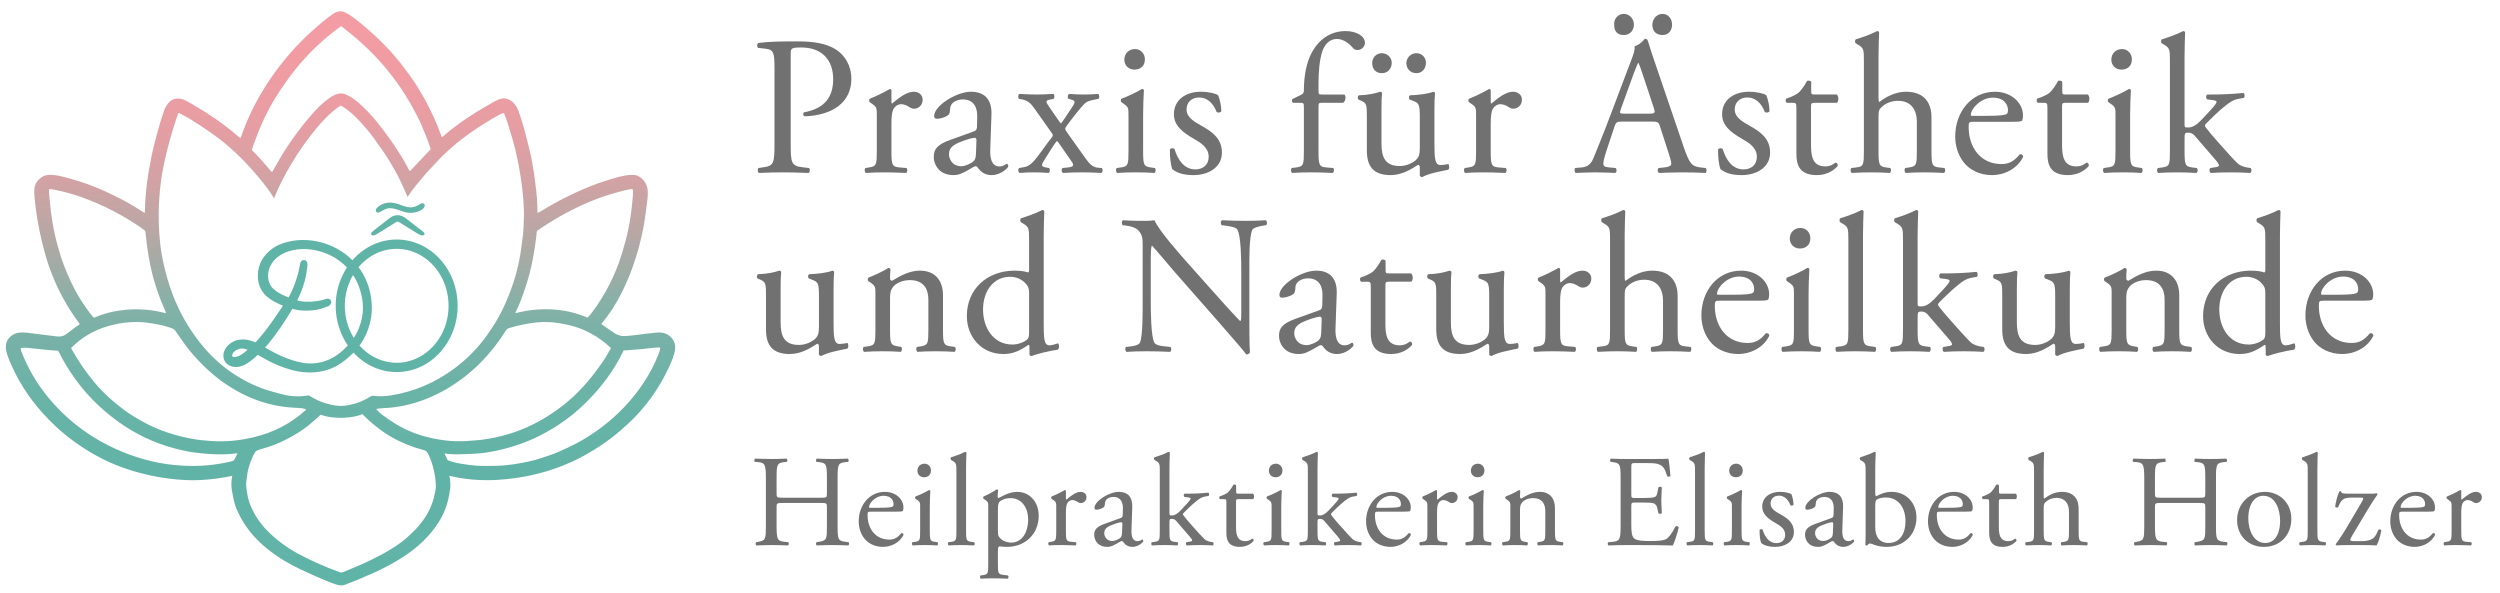 <?xml version="1.0" encoding="UTF-8"?>
<svg id="Ebene_1" xmlns="http://www.w3.org/2000/svg" version="1.1" xmlns:xlink="http://www.w3.org/1999/xlink" viewBox="0 0 540 128">
  <!-- Generator: Adobe Illustrator 29.8.3, SVG Export Plug-In . SVG Version: 2.1.1 Build 3)  -->
  <defs>
    <style>
      .st0 {
        isolation: isolate;
      }

      .st1 {
        fill: url(#Unbenannter_Verlauf);
      }

      .st2 {
        fill: #717172;
      }

      .st3 {
        stroke: #60b4a7;
        stroke-miterlimit: 10;
        stroke-width: 1.009px;
      }

      .st3, .st4 {
        fill: #60b4a7;
      }
    </style>
    <linearGradient id="Unbenannter_Verlauf" data-name="Unbenannter Verlauf" x1="73.553" y1="3.554" x2="73.553" y2="127.554" gradientTransform="translate(0 130) scale(1 -1)" gradientUnits="userSpaceOnUse">
      <stop offset="0" stop-color="#60b4a7"/>
      <stop offset=".208" stop-color="#62b3a7"/>
      <stop offset=".331" stop-color="#6ab3a7"/>
      <stop offset=".431" stop-color="#78b1a7"/>
      <stop offset=".489" stop-color="#85b1a7"/>
      <stop offset=".532" stop-color="#98ada6"/>
      <stop offset=".618" stop-color="#b9a7a5"/>
      <stop offset=".707" stop-color="#d3a2a4"/>
      <stop offset=".798" stop-color="#e59ea3"/>
      <stop offset=".894" stop-color="#f09ca3"/>
      <stop offset="1" stop-color="#f49ca3"/>
    </linearGradient>
  </defs>
  <g>
    <path class="st2" d="M170.79,30.827c0,4.481.086,5.036,2.817,5.335l1.152.128c.256.213.171.939-.086,1.067-2.432-.086-3.84-.128-5.548-.128-1.793,0-3.329.043-5.207.128-.256-.128-.341-.811-.086-1.067l.897-.128c2.475-.341,2.56-.853,2.56-5.335v-15.748c0-3.627-.086-4.353-2.006-4.567l-1.537-.17c-.299-.256-.256-.897.086-1.067,2.262-.299,4.908-.341,8.45-.341,3.543,0,6.188.47,8.194,1.707,1.964,1.237,3.414,3.457,3.414,6.402,0,3.927-2.433,5.89-4.267,6.786-1.878.897-4.14,1.281-5.89,1.281-.299-.128-.299-.768-.043-.854,4.61-.854,6.274-3.457,6.274-7.17,0-4.14-2.433-6.829-6.871-6.829-2.262,0-2.304.17-2.304,1.536v19.035Z"/>
    <path class="st2" d="M189.392,24.98c0-1.664,0-1.878-1.153-2.646l-.384-.257c-.17-.17-.17-.64.043-.768.982-.341,3.244-1.451,4.311-2.091.213.043.341.128.341.299v2.476c0,.213.043.341.128.384,1.494-1.238,3.116-2.561,4.694-2.561,1.067,0,1.921.683,1.921,1.707,0,1.408-1.153,1.963-1.835,1.963-.427,0-.64-.128-.939-.299-.64-.427-1.28-.683-1.878-.683-.683,0-1.195.384-1.536.854-.427.597-.555,1.835-.555,3.286v5.804c0,3.073.086,3.585,1.708,3.713l1.536.128c.299.213.213.939-.086,1.067-2.006-.086-3.243-.128-4.737-.128-1.536,0-2.817.043-3.926.128-.299-.128-.384-.854-.086-1.067l.81-.128c1.58-.256,1.622-.64,1.622-3.713v-7.469Z"/>
    <path class="st2" d="M210.312,28.394c.64-.214.726-.597.726-1.237l.043-1.964c.043-1.579-.469-3.713-3.116-3.713-1.195,0-2.646.597-2.731,1.92-.043.683-.085,1.195-.427,1.451-.64.513-1.792.811-2.432.811-.384,0-.598-.214-.598-.597,0-2.22,4.823-5.25,7.938-5.25,3.073,0,4.567,1.793,4.439,4.993l-.256,7.427c-.086,1.963.299,3.713,1.963,3.713.427,0,.811-.128,1.067-.257.213-.128.427-.299.555-.299.171,0,.299.257.299.555,0,.213-1.493,1.877-3.585,1.877-1.024,0-2.049-.384-2.774-1.323-.17-.256-.427-.597-.683-.597-.299,0-.81.384-1.664.853-.939.513-1.877,1.067-3.073,1.067-1.237,0-2.262-.341-2.987-.982-.811-.726-1.323-1.793-1.323-2.987,0-1.664.81-2.646,3.542-3.628l5.079-1.835ZM207.667,35.905c.854,0,2.177-.64,2.603-1.067.513-.513.513-1.11.555-2.006l.086-2.518c0-.469-.171-.555-.427-.555s-.982.17-1.75.427c-2.518.853-3.756,1.493-3.756,3.158,0,.726.512,2.561,2.689,2.561Z"/>
    <path class="st2" d="M223.35,23.315c-.64-.939-1.366-1.622-2.56-1.835l-.683-.128c-.257-.213-.214-.939.085-1.066,1.665.085,2.647.128,3.714.128,1.024,0,1.963-.043,3.627-.128.299.17.299.853.043,1.066l-.64.128c-1.153.214-1.11.47-.384,1.494l2.049,2.987c.17.256.426.597.555.726.171-.128,1.58-2.262,2.475-3.627.727-1.11.599-1.324-.341-1.58l-.512-.128c-.257-.256-.171-.939.171-1.066.981.085,2.09.128,3.115.128.982,0,2.305-.043,3.115-.128.342.17.342.853.086,1.066l-.64.128c-1.025.214-1.664.341-2.134.726-.724.597-2.304,2.56-4.012,4.866-.512.683-.512.81.043,1.579l3.969,5.591c.982,1.366,1.665,1.92,2.817,2.006l.683.043c.257.256.214.939-.086,1.067-1.578-.086-2.987-.128-4.224-.128-1.58,0-2.689.043-4.054.128-.342-.128-.428-.854-.128-1.067l1.237-.128c1.237-.128,1.28-.512.724-1.28l-2.218-3.201c-.513-.768-.768-1.109-.939-1.237-.128.128-.47.555-.768,1.024l-1.793,2.817c-.853,1.366-.939,1.707.128,1.877l.726.128c.256.213.213.939-.086,1.067-1.067-.086-2.134-.128-3.158-.128-1.067,0-2.006.043-3.116.128-.341-.171-.384-.897-.086-1.067l.982-.171c.768-.128,1.366-.469,2.133-1.28.897-.939,2.817-3.798,3.798-4.993.384-.47.47-.64.128-1.11l-3.841-5.42Z"/>
    <path class="st2" d="M243.754,24.98c0-1.664,0-1.878-1.152-2.646l-.383-.257c-.171-.17-.171-.64.043-.768.981-.341,3.414-1.451,4.395-2.091.214,0,.385.085.426.256-.084,1.494-.17,3.543-.17,5.292v7.682c0,3.073.086,3.5,1.621,3.713l.897.128c.299.213.214.939-.086,1.067-1.28-.086-2.518-.128-4.012-.128-1.537,0-2.817.043-4.012.128-.299-.128-.383-.854-.086-1.067l.897-.128c1.578-.213,1.621-.64,1.621-3.713v-7.469ZM247.297,12.817c0,1.536-1.066,2.219-2.261,2.219-1.324,0-2.177-.982-2.177-2.134,0-1.408,1.024-2.304,2.304-2.304s2.134,1.024,2.134,2.22Z"/>
    <path class="st2" d="M263.123,20.584c.383.939.683,2.304.683,3.457-.171.299-.811.384-1.025.128-.726-1.877-2.006-3.116-3.755-3.116-1.665,0-2.731,1.067-2.731,2.604,0,1.75,1.792,2.689,3.286,3.542,2.262,1.281,4.354,2.731,4.354,5.761,0,3.244-2.988,4.866-6.146,4.866-2.006,0-3.5-.426-4.568-1.28-.341-.811-.597-2.903-.512-4.31.214-.257.768-.299.982-.043.726,2.347,2.091,4.396,4.523,4.396,1.537,0,2.86-.897,2.86-2.731,0-1.963-1.708-3.03-3.286-3.927-2.476-1.408-4.225-2.902-4.225-5.249,0-3.116,2.56-4.866,5.803-4.866,1.793,0,3.371.427,3.756.768Z"/>
    <path class="st2" d="M285.523,22.205c-.726,0-.726.086-.726,1.237v9.005c0,3.073.086,3.585,1.622,3.713l1.537.128c.298.213.214.939-.086,1.067-1.92-.086-3.158-.128-4.652-.128-1.537,0-2.817.043-4.097.128-.299-.128-.385-.854-.086-1.067l.981-.128c1.58-.213,1.622-.64,1.622-3.713v-9.005c0-1.152,0-1.237-.854-1.237h-1.494c-.255-.171-.298-.555-.127-.811l1.835-.896c.342-.17.64-.427.64-.853,0-2.476.299-5.122,1.323-7.511,1.068-2.433,3.457-5.421,7.682-5.421,2.262,0,4.183,1.024,4.183,2.561,0,.853-.811,1.536-1.622,1.536-.469,0-.726-.17-1.024-.512-.811-.939-2.006-1.878-3.414-1.878-1.323,0-2.391.811-3.031,2.348-.768,1.963-.939,5.079-.939,7.212v1.238c0,1.152,0,1.195.726,1.195h4.866c.471.427.171,1.622-.298,1.793h-4.568Z"/>
    <path class="st2" d="M298.399,30.954c0,2.945.726,4.908,3.969,4.908,1.153,0,2.519-.47,3.457-1.28.555-.513.854-1.153.854-2.476v-6.999c0-2.774-.299-2.86-1.58-3.372l-.555-.213c-.298-.171-.298-.768.043-.939,1.706-.043,4.054-.341,4.994-.768.212.043.341.128.383.299-.086.811-.128,2.134-.128,3.713v7.17c0,3.371.128,4.652,1.323,4.652.513,0,1.068-.086,1.665-.214.257.214.298,1.067-.043,1.238-1.665.341-4.14.768-5.591,1.579-.212,0-.426-.128-.512-.299v-1.75c0-.384-.128-.597-.385-.597-1.28.81-3.371,2.219-5.889,2.219-3.755,0-5.163-1.877-5.163-5.335v-7.127c0-2.689,0-3.073-1.28-3.628l-.513-.213c-.255-.213-.212-.811.086-.939,1.963-.043,3.628-.427,4.566-.768.257.043.385.128.428.299-.086.726-.128,1.622-.128,3.713v7.127ZM296.393,13.713c-.043-1.238.854-2.22,2.091-2.22s2.134,1.024,2.134,2.049c0,1.324-.897,2.262-2.134,2.262-1.195,0-2.049-.768-2.091-2.091ZM303.776,13.67c0-1.195.939-2.177,2.177-2.177s2.049,1.024,2.049,2.007c0,1.323-.811,2.304-2.049,2.304-1.195,0-2.134-.811-2.177-2.134Z"/>
    <path class="st2" d="M318.837,24.98c0-1.664,0-1.878-1.152-2.646l-.385-.257c-.171-.17-.171-.64.043-.768.982-.341,3.243-1.451,4.311-2.091.212.043.341.128.341.299v2.476c0,.213.043.341.128.384,1.494-1.238,3.116-2.561,4.694-2.561,1.068,0,1.92.683,1.92,1.707,0,1.408-1.152,1.963-1.835,1.963-.426,0-.64-.128-.939-.299-.64-.427-1.28-.683-1.877-.683-.683,0-1.195.384-1.537.854-.426.597-.555,1.835-.555,3.286v5.804c0,3.073.086,3.585,1.708,3.713l1.537.128c.298.213.212.939-.086,1.067-2.006-.086-3.245-.128-4.737-.128-1.537,0-2.817.043-3.928.128-.298-.128-.383-.854-.086-1.067l.811-.128c1.58-.256,1.622-.64,1.622-3.713v-7.469Z"/>
    <path class="st2" d="M358.565,27.327c-.299-.939-.471-1.067-1.751-1.067h-6.444c-1.068,0-1.324.128-1.622,1.024l-1.494,4.481c-.64,1.92-.939,3.073-.939,3.543,0,.512.214.768,1.239.853l1.408.128c.298.213.298.896-.086,1.067-1.111-.086-2.434-.086-4.439-.128-1.408,0-2.944.086-4.097.128-.255-.171-.341-.854-.086-1.067l1.408-.128c1.025-.086,1.963-.555,2.562-2.091.767-1.963,1.963-4.737,3.755-9.517l4.354-11.523c.597-1.537.852-2.347.726-3.03,1.024-.299,1.749-1.067,2.218-1.622.257,0,.556.086.64.384.556,1.878,1.239,3.841,1.879,5.719l5.846,17.156c1.237,3.671,1.792,4.311,3.628,4.524l1.152.128c.299.213.214.896,0,1.067-1.749-.086-3.243-.128-5.163-.128-2.049,0-3.671.086-4.908.128-.342-.171-.385-.854-.086-1.067l1.237-.128c.897-.086,1.494-.341,1.494-.768,0-.469-.214-1.237-.555-2.262l-1.877-5.804ZM348.663,5.39c-.128-1.237.768-2.39,2.091-2.39s2.177,1.195,2.177,2.305c0,1.237-.854,2.262-2.177,2.262s-2.091-.726-2.091-2.177ZM350.114,23.528c-.342.982-.299,1.024.897,1.024h5.249c1.237,0,1.323-.17.939-1.323l-2.305-6.957c-.342-1.024-.726-2.176-.982-2.689h-.084c-.128.214-.556,1.238-1.025,2.518l-2.689,7.426ZM356.9,5.39c0-1.237.897-2.39,2.22-2.39s2.049,1.195,2.049,2.305c0,1.237-.726,2.262-2.049,2.262-1.28,0-2.177-.726-2.22-2.177Z"/>
    <path class="st2" d="M381.53,20.584c.383.939.683,2.304.683,3.457-.171.299-.811.384-1.025.128-.726-1.877-2.006-3.116-3.755-3.116-1.665,0-2.731,1.067-2.731,2.604,0,1.75,1.792,2.689,3.286,3.542,2.262,1.281,4.354,2.731,4.354,5.761,0,3.244-2.988,4.866-6.146,4.866-2.006,0-3.5-.426-4.568-1.28-.341-.811-.597-2.903-.512-4.31.214-.257.768-.299.982-.043.726,2.347,2.091,4.396,4.523,4.396,1.537,0,2.86-.897,2.86-2.731,0-1.963-1.708-3.03-3.286-3.927-2.476-1.408-4.225-2.902-4.225-5.249,0-3.116,2.56-4.866,5.803-4.866,1.793,0,3.371.427,3.756.768Z"/>
    <path class="st2" d="M391.948,22.205c-.726,0-.768.128-.768,1.024v7.981c0,2.475.298,4.737,3.115,4.737.428,0,.811-.086,1.153-.214.383-.128.938-.597,1.066-.597.342,0,.512.47.426.726-.767.896-2.304,1.963-4.481,1.963-3.671,0-4.438-2.049-4.438-4.609v-9.774c0-1.152-.043-1.237-.897-1.237h-1.195c-.257-.171-.299-.64-.128-.896,1.237-.384,2.304-.939,2.731-1.324.555-.512,1.366-1.664,1.792-2.518.214-.086.726-.086.897.213v1.921c0,.768.043.81.768.81h4.737c.512.384.426,1.537.043,1.793h-4.823Z"/>
    <path class="st2" d="M402.602,13.157c0-2.518-.043-2.773-1.324-3.542l-.426-.256c-.214-.128-.214-.726,0-.854,1.066-.341,3.074-.982,4.609-1.793.171,0,.342.086.428.257-.043,1.28-.128,3.414-.128,5.292v8.963c0,.384.043.726.171.81,1.535-1.195,3.584-2.219,5.761-2.219,4.054,0,5.506,2.518,5.506,5.506v7.127c0,3.073.086,3.543,1.622,3.713l1.152.128c.299.213.214.939-.086,1.067-1.537-.086-2.774-.128-4.268-.128-1.535,0-2.815.043-3.969.128-.298-.128-.383-.854-.086-1.067l.854-.128c1.58-.256,1.622-.64,1.622-3.713v-6.103c0-2.731-1.323-4.567-4.054-4.567-1.451,0-2.562.513-3.329,1.153-.768.64-.897.853-.897,2.347v7.17c0,3.073.086,3.5,1.621,3.713l.897.128c.299.17.214.939-.086,1.067-1.28-.086-2.518-.128-4.012-.128-1.537,0-2.817.043-4.183.128-.298-.128-.383-.854-.086-1.067l1.068-.128c1.58-.17,1.622-.64,1.622-3.713V13.157Z"/>
    <path class="st2" d="M426.381,26.303c-1.109,0-1.152.086-1.152,1.153,0,4.31,2.518,7.98,7.084,7.98,1.408,0,2.603-.427,3.926-2.091.428-.128.726.128.768.513-1.408,2.902-4.481,3.969-6.7,3.969-2.774,0-4.951-1.195-6.188-2.817-1.28-1.664-1.792-3.67-1.792-5.548,0-5.25,3.457-9.645,8.578-9.645,3.671,0,6.06,2.518,6.06,5.079,0,.597-.086.939-.17,1.11-.128.256-.726.299-2.519.299h-7.895ZM429.027,25.022c3.158,0,4.097-.171,4.439-.427.127-.086.255-.256.255-.811,0-1.195-.811-2.689-3.286-2.689-2.518,0-4.694,2.304-4.737,3.713,0,.086,0,.214.298.214h3.031Z"/>
    <path class="st2" d="M446.172,22.205c-.726,0-.768.128-.768,1.024v7.981c0,2.475.298,4.737,3.115,4.737.428,0,.811-.086,1.153-.214.383-.128.938-.597,1.066-.597.342,0,.512.47.426.726-.767.896-2.304,1.963-4.481,1.963-3.671,0-4.439-2.049-4.439-4.609v-9.774c0-1.152-.041-1.237-.895-1.237h-1.195c-.257-.171-.299-.64-.128-.896,1.237-.384,2.304-.939,2.731-1.324.555-.512,1.366-1.664,1.792-2.518.214-.086.726-.086.897.213v1.921c0,.768.043.81.768.81h4.737c.512.384.426,1.537.043,1.793h-4.823Z"/>
    <path class="st2" d="M456.948,24.98c0-1.664,0-1.878-1.152-2.646l-.385-.257c-.171-.17-.171-.64.043-.768.982-.341,3.414-1.451,4.397-2.091.212,0,.383.085.426.256-.086,1.494-.171,3.543-.171,5.292v7.682c0,3.073.086,3.5,1.622,3.713l.897.128c.298.213.212.939-.086,1.067-1.28-.086-2.519-.128-4.012-.128-1.537,0-2.817.043-4.013.128-.298-.128-.383-.854-.084-1.067l.895-.128c1.58-.213,1.622-.64,1.622-3.713v-7.469ZM460.49,12.817c0,1.536-1.068,2.219-2.262,2.219-1.323,0-2.177-.982-2.177-2.134,0-1.408,1.025-2.304,2.305-2.304s2.134,1.024,2.134,2.22Z"/>
    <path class="st2" d="M468.703,13.157c0-2.518-.043-2.773-1.324-3.542l-.426-.256c-.214-.128-.214-.726,0-.854,1.066-.341,3.074-.982,4.609-1.793.171,0,.342.086.428.257-.043,1.28-.128,3.414-.128,5.292v14.639c0,.555.043.64.768.64.938,0,1.749-.469,2.903-1.664l1.749-1.877c1.195-1.281,1.494-1.75,1.494-1.964,0-.213-.214-.341-.939-.426l-1.024-.128c-.385-.128-.385-.939,0-1.067h.981c1.877,0,4.397-.085,6.786-.341.299.128.342.854.086,1.067l-1.366.256c-.854.171-1.58.598-2.689,1.494-1.665,1.323-3.115,2.86-3.883,3.585-.513.469-.555.683-.299,1.024.726.982,1.408,1.793,2.86,3.414,1.665,1.878,3.158,3.543,4.012,4.354.597.555,1.451.81,2.22.939l.597.086c.299.213.257.939-.086,1.067-1.237-.086-2.689-.128-4.054-.128-1.706,0-3.2.043-4.438.128-.342-.171-.385-.897-.086-1.067l.768-.128c.64-.086,1.066-.17,1.066-.427,0-.256-.171-.555-.726-1.195l-4.566-5.292c-.385-.426-.854-.597-1.323-.597-.768,0-.811.128-.811,1.451v2.347c0,3.073.086,3.5,1.621,3.713l1.025.128c.299.213.214.939-.086,1.067-1.408-.086-2.646-.128-4.14-.128-1.537,0-2.817.043-4.097.128-.298-.128-.383-.854-.043-1.067l.939-.128c1.58-.213,1.622-.64,1.622-3.713V13.157Z"/>
    <path class="st2" d="M168.613,69.597c0,2.945.726,4.908,3.969,4.908,1.153,0,2.518-.469,3.457-1.28.555-.512.854-1.152.854-2.475v-7c0-2.774-.299-2.86-1.58-3.371l-.555-.214c-.299-.171-.299-.768.043-.939,1.707-.043,4.054-.341,4.993-.767.214.041.341.127.384.298-.086.811-.128,2.134-.128,3.714v7.169c0,3.371.128,4.652,1.323,4.652.512,0,1.067-.086,1.664-.212.256.212.299,1.066-.043,1.237-1.664.341-4.14.768-5.591,1.578-.213,0-.426-.127-.512-.298v-1.749c0-.385-.128-.599-.384-.599-1.28.811-3.371,2.22-5.89,2.22-3.756,0-5.164-1.877-5.164-5.335v-7.128c0-2.689,0-3.072-1.28-3.627l-.512-.214c-.257-.214-.214-.811.085-.939,1.964-.043,3.628-.426,4.567-.767.256.041.384.127.427.298-.086.726-.128,1.622-.128,3.714v7.126Z"/>
    <path class="st2" d="M189.093,63.623c0-1.665,0-1.877-1.153-2.646l-.384-.257c-.17-.171-.17-.64.043-.768.982-.341,3.414-1.451,4.268-2.091.17,0,.384.086.469.299-.085.981-.085,1.622-.085,2.006,0,.257.17.469.469.469,1.793-1.109,3.798-2.175,5.975-2.175,3.542,0,4.993,2.432,4.993,5.292v7.34c0,3.072.086,3.5,1.622,3.714l.939.127c.299.214.214.939-.085,1.068-1.281-.086-2.518-.128-4.012-.128-1.536,0-2.816.043-3.969.128-.299-.128-.384-.854-.086-1.068l.811-.127c1.579-.257,1.622-.642,1.622-3.714v-6.36c0-2.432-1.11-4.225-4.012-4.225-1.622,0-3.03.684-3.627,1.494-.555.726-.64,1.323-.64,2.562v6.529c0,3.072.085,3.457,1.622,3.714l.768.127c.299.214.214.939-.085,1.068-1.153-.086-2.39-.128-3.884-.128-1.536,0-2.817.043-4.012.128-.299-.128-.384-.854-.086-1.068l.897-.127c1.579-.214,1.622-.642,1.622-3.714v-7.469Z"/>
    <path class="st2" d="M225.441,69.64c0,3.371.043,4.951,1.237,4.951.47,0,1.195-.214,1.835-.428.299.086.341,1.153-.043,1.366-1.793.257-4.439.897-5.633,1.366-.257,0-.47-.127-.47-.341v-.726c0-.64,0-1.152-.086-1.323h-.17c-1.878,1.28-3.329,1.963-5.377,1.963-4.738,0-7.896-3.712-7.896-8.194,0-5.975,4.523-9.815,10.328-9.815,1.451,0,2.39.212,2.86.383.213,0,.256-.257.256-.597v-6.445c0-2.518-.043-2.773-1.323-3.542l-.427-.256c-.213-.128-.213-.726,0-.854,1.067-.341,3.073-.982,4.61-1.793.17,0,.341.086.427.257-.043,1.28-.128,3.414-.128,5.292v18.736ZM222.282,63.238c0-.852-.17-1.237-.469-1.664-.641-.897-1.921-1.792-3.585-1.792-3.884,0-5.89,3.371-5.89,7.084,0,3.885,2.177,7.554,6.36,7.554,1.152,0,2.603-.512,3.286-1.195.256-.257.299-.897.299-1.58v-8.408Z"/>
    <path class="st2" d="M269.86,68.617c0,1.28,0,6.358.128,7.469-.086.255-.341.469-.811.469-.512-.726-1.749-2.22-5.463-6.445l-9.901-11.266c-1.152-1.323-4.054-4.823-4.951-5.761h-.086c-.17.512-.212,1.493-.212,2.774v9.304c0,2.006.043,7.554.767,8.834.257.469,1.111.726,2.177.811l1.323.127c.257.342.214.854-.086,1.068-1.92-.086-3.414-.128-4.992-.128-1.793,0-2.945.043-4.439.128-.298-.214-.341-.811-.086-1.068l1.153-.127c.981-.128,1.664-.385,1.877-.854.597-1.537.555-6.743.555-8.792v-12.334c0-1.195-.043-2.091-.938-3.074-.599-.597-1.622-.896-2.647-1.024l-.726-.086c-.255-.257-.255-.897.086-1.067,1.793.128,4.054.128,4.823.128.683,0,1.408-.042,1.963-.128.854,2.176,5.891,7.81,7.299,9.389l4.14,4.652c2.944,3.286,5.035,5.677,7.041,7.725h.086c.171-.214.171-.897.171-1.793v-9.132c0-2.007-.043-7.555-.854-8.835-.255-.384-.938-.64-2.646-.853l-.726-.086c-.298-.257-.255-.939.086-1.067,1.963.086,3.414.128,5.037.128,1.835,0,2.944-.042,4.395-.128.342.213.342.81.086,1.067l-.597.086c-1.366.213-2.22.555-2.391.896-.726,1.536-.64,6.829-.64,8.792v10.2Z"/>
    <path class="st2" d="M284.887,67.037c.64-.214.726-.597.726-1.237l.043-1.963c.043-1.58-.469-3.714-3.115-3.714-1.196,0-2.647.597-2.731,1.92-.043.683-.086,1.195-.428,1.451-.64.512-1.792.811-2.432.811-.385,0-.597-.214-.597-.597,0-2.22,4.823-5.249,7.938-5.249,3.074,0,4.566,1.792,4.439,4.992l-.257,7.426c-.086,1.963.299,3.714,1.963,3.714.426,0,.811-.128,1.068-.257.212-.128.426-.298.555-.298.17,0,.298.255.298.555,0,.214-1.494,1.877-3.584,1.877-1.025,0-2.05-.383-2.774-1.323-.171-.257-.428-.597-.683-.597-.299,0-.811.383-1.665.854-.939.512-1.877,1.066-3.072,1.066-1.239,0-2.262-.341-2.988-.981-.811-.726-1.323-1.793-1.323-2.988,0-1.665.811-2.646,3.543-3.628l5.078-1.835ZM282.241,74.548c.854,0,2.177-.64,2.603-1.066.512-.513.512-1.111.555-2.007l.086-2.518c0-.469-.17-.555-.426-.555s-.982.171-1.749.426c-2.519.854-3.756,1.494-3.756,3.159,0,.726.512,2.56,2.689,2.56Z"/>
    <path class="st2" d="M300.012,60.848c-.726,0-.768.128-.768,1.024v7.982c0,2.475.298,4.737,3.115,4.737.428,0,.811-.086,1.153-.214.383-.128.938-.597,1.066-.597.342,0,.512.469.426.726-.767.897-2.304,1.963-4.481,1.963-3.671,0-4.438-2.049-4.438-4.609v-9.774c0-1.152-.043-1.237-.897-1.237h-1.195c-.257-.171-.299-.64-.128-.897,1.237-.383,2.304-.938,2.731-1.323.555-.512,1.366-1.664,1.792-2.518.214-.086.726-.086.897.213v1.921c0,.768.043.811.768.811h4.737c.512.383.426,1.535.043,1.792h-4.823Z"/>
    <path class="st2" d="M313.388,69.597c0,2.945.726,4.908,3.969,4.908,1.153,0,2.519-.469,3.457-1.28.555-.512.854-1.152.854-2.475v-7c0-2.774-.299-2.86-1.58-3.371l-.555-.214c-.298-.171-.298-.768.043-.939,1.706-.043,4.054-.341,4.994-.767.212.041.341.127.383.298-.086.811-.128,2.134-.128,3.714v7.169c0,3.371.128,4.652,1.323,4.652.513,0,1.068-.086,1.665-.212.257.212.298,1.066-.043,1.237-1.665.341-4.14.768-5.591,1.578-.212,0-.426-.127-.512-.298v-1.749c0-.385-.128-.599-.385-.599-1.28.811-3.371,2.22-5.889,2.22-3.755,0-5.163-1.877-5.163-5.335v-7.128c0-2.689,0-3.072-1.28-3.627l-.513-.214c-.255-.214-.212-.811.086-.939,1.963-.043,3.628-.426,4.566-.767.257.041.385.127.428.298-.086.726-.128,1.622-.128,3.714v7.126Z"/>
    <path class="st2" d="M333.826,63.623c0-1.665,0-1.877-1.152-2.646l-.385-.257c-.171-.171-.171-.64.043-.768.982-.341,3.243-1.451,4.311-2.091.212.043.341.128.341.299v2.475c0,.214.043.342.128.385,1.494-1.237,3.116-2.56,4.694-2.56,1.068,0,1.92.681,1.92,1.706,0,1.408-1.152,1.963-1.835,1.963-.426,0-.64-.128-.939-.298-.64-.428-1.28-.683-1.877-.683-.683,0-1.195.383-1.537.852-.426.597-.555,1.836-.555,3.287v5.803c0,3.072.086,3.585,1.708,3.714l1.537.127c.298.214.212.939-.086,1.068-2.006-.086-3.245-.128-4.737-.128-1.537,0-2.817.043-3.928.128-.298-.128-.383-.854-.086-1.068l.811-.127c1.58-.257,1.622-.642,1.622-3.714v-7.469Z"/>
    <path class="st2" d="M347.772,51.8c0-2.518-.041-2.773-1.323-3.542l-.426-.256c-.214-.128-.214-.726,0-.854,1.068-.341,3.074-.982,4.609-1.793.171,0,.342.086.428.257-.043,1.28-.128,3.414-.128,5.292v8.962c0,.385.043.726.171.811,1.535-1.195,3.584-2.218,5.761-2.218,4.054,0,5.506,2.518,5.506,5.504v7.128c0,3.072.086,3.543,1.622,3.714l1.152.127c.299.214.214.939-.086,1.068-1.537-.086-2.774-.128-4.268-.128-1.535,0-2.815.043-3.969.128-.298-.128-.383-.854-.086-1.068l.854-.127c1.58-.257,1.622-.642,1.622-3.714v-6.103c0-2.731-1.323-4.566-4.054-4.566-1.451,0-2.562.512-3.329,1.152-.768.64-.897.854-.897,2.348v7.169c0,3.072.086,3.5,1.622,3.714l.895.127c.299.171.214.939-.086,1.068-1.28-.086-2.518-.128-4.012-.128-1.537,0-2.817.043-4.183.128-.298-.128-.383-.854-.086-1.068l1.068-.127c1.58-.171,1.621-.642,1.621-3.714v-19.291Z"/>
    <path class="st2" d="M371.553,64.946c-1.111,0-1.152.086-1.152,1.152,0,4.311,2.518,7.982,7.084,7.982,1.408,0,2.603-.428,3.926-2.091.428-.128.726.128.768.512-1.408,2.903-4.481,3.969-6.7,3.969-2.774,0-4.951-1.195-6.188-2.817-1.28-1.664-1.792-3.669-1.792-5.548,0-5.249,3.457-9.644,8.578-9.644,3.671,0,6.06,2.518,6.06,5.078,0,.597-.084.939-.17,1.109-.128.257-.726.299-2.519.299h-7.895ZM374.199,63.665c3.158,0,4.097-.171,4.438-.428.128-.084.257-.255.257-.81,0-1.196-.811-2.689-3.286-2.689-2.518,0-4.694,2.304-4.737,3.712,0,.086,0,.214.298.214h3.031Z"/>
    <path class="st2" d="M387.494,63.623c0-1.665,0-1.877-1.152-2.646l-.385-.257c-.171-.171-.171-.64.043-.768.982-.341,3.414-1.451,4.397-2.091.212,0,.383.086.426.257-.086,1.494-.171,3.543-.171,5.292v7.682c0,3.072.086,3.5,1.622,3.714l.897.127c.298.214.212.939-.086,1.068-1.28-.086-2.519-.128-4.012-.128-1.537,0-2.817.043-4.013.128-.298-.128-.383-.854-.084-1.068l.895-.127c1.58-.214,1.622-.642,1.622-3.714v-7.469ZM391.036,51.46c0,1.536-1.068,2.219-2.262,2.219-1.323,0-2.177-.982-2.177-2.134,0-1.408,1.025-2.304,2.305-2.304s2.134,1.024,2.134,2.22Z"/>
    <path class="st2" d="M402.407,71.091c0,3.072.086,3.5,1.622,3.714l1.024.127c.299.214.214.939-.086,1.068-1.408-.086-2.646-.128-4.14-.128-1.537,0-2.817.043-4.097.128-.298-.128-.383-.854-.086-1.068l.982-.127c1.58-.214,1.621-.642,1.621-3.714v-19.291c0-2.518-.041-2.773-1.323-3.542l-.426-.256c-.214-.128-.214-.726,0-.854,1.068-.341,3.074-.982,4.609-1.793.171,0,.342.086.428.257-.043,1.28-.128,3.414-.128,5.292v20.187Z"/>
    <path class="st2" d="M411.047,51.8c0-2.518-.043-2.773-1.324-3.542l-.426-.256c-.214-.128-.214-.726,0-.854,1.066-.341,3.074-.982,4.609-1.793.171,0,.342.086.428.257-.043,1.28-.128,3.414-.128,5.292v14.639c0,.555.043.64.768.64.938,0,1.749-.469,2.903-1.664l1.749-1.879c1.195-1.28,1.494-1.749,1.494-1.963,0-.212-.214-.341-.939-.426l-1.024-.128c-.385-.128-.385-.939,0-1.066h.981c1.877,0,4.397-.086,6.786-.342.299.128.342.854.086,1.068l-1.366.255c-.854.171-1.58.597-2.689,1.494-1.665,1.323-3.115,2.86-3.883,3.585-.513.469-.555.683-.299,1.024.726.982,1.408,1.793,2.86,3.414,1.665,1.877,3.158,3.543,4.012,4.354.597.555,1.451.811,2.22.939l.597.084c.299.214.257.939-.086,1.068-1.237-.086-2.689-.128-4.054-.128-1.706,0-3.2.043-4.438.128-.342-.171-.385-.897-.086-1.068l.768-.127c.64-.086,1.066-.171,1.066-.428,0-.255-.171-.555-.726-1.195l-4.566-5.292c-.385-.428-.854-.597-1.323-.597-.768,0-.811.127-.811,1.45v2.348c0,3.072.086,3.5,1.621,3.714l1.025.127c.299.214.214.939-.086,1.068-1.408-.086-2.646-.128-4.14-.128-1.537,0-2.817.043-4.097.128-.298-.128-.383-.854-.043-1.068l.939-.127c1.58-.214,1.622-.642,1.622-3.714v-19.291Z"/>
    <path class="st2" d="M435.64,69.597c0,2.945.726,4.908,3.969,4.908,1.153,0,2.519-.469,3.457-1.28.555-.512.854-1.152.854-2.475v-7c0-2.774-.299-2.86-1.58-3.371l-.555-.214c-.299-.171-.299-.768.043-.939,1.708-.043,4.054-.341,4.994-.767.212.041.341.127.383.298-.086.811-.128,2.134-.128,3.714v7.169c0,3.371.128,4.652,1.323,4.652.513,0,1.068-.086,1.665-.212.257.212.299,1.066-.043,1.237-1.665.341-4.14.768-5.591,1.578-.214,0-.426-.127-.512-.298v-1.749c0-.385-.128-.599-.383-.599-1.282.811-3.373,2.22-5.891,2.22-3.755,0-5.163-1.877-5.163-5.335v-7.128c0-2.689,0-3.072-1.28-3.627l-.513-.214c-.255-.214-.212-.811.086-.939,1.963-.043,3.628-.426,4.568-.767.255.041.383.127.426.298-.086.726-.128,1.622-.128,3.714v7.126Z"/>
    <path class="st2" d="M456.12,63.623c0-1.665,0-1.877-1.152-2.646l-.385-.257c-.171-.171-.171-.64.043-.768.982-.341,3.414-1.451,4.268-2.091.171,0,.383.086.469.299-.086.981-.086,1.622-.086,2.006,0,.257.171.469.471.469,1.792-1.109,3.798-2.175,5.975-2.175,3.543,0,4.994,2.432,4.994,5.292v7.34c0,3.072.084,3.5,1.621,3.714l.939.127c.298.214.212.939-.086,1.068-1.28-.086-2.518-.128-4.012-.128-1.537,0-2.817.043-3.969.128-.299-.128-.385-.854-.086-1.068l.81-.127c1.58-.257,1.622-.642,1.622-3.714v-6.36c0-2.432-1.109-4.225-4.012-4.225-1.622,0-3.031.684-3.628,1.494-.555.726-.64,1.323-.64,2.562v6.529c0,3.072.086,3.457,1.622,3.714l.768.127c.298.214.212.939-.086,1.068-1.152-.086-2.391-.128-3.883-.128-1.537,0-2.817.043-4.013.128-.298-.128-.383-.854-.084-1.068l.895-.127c1.58-.214,1.622-.642,1.622-3.714v-7.469Z"/>
    <path class="st2" d="M492.467,69.64c0,3.371.043,4.951,1.239,4.951.469,0,1.195-.214,1.835-.428.299.086.342,1.153-.043,1.366-1.792.257-4.438.897-5.634,1.366-.255,0-.469-.127-.469-.341v-.726c0-.64,0-1.152-.086-1.323h-.171c-1.877,1.28-3.329,1.963-5.377,1.963-4.737,0-7.895-3.712-7.895-8.194,0-5.975,4.523-9.815,10.328-9.815,1.451,0,2.389.212,2.86.383.212,0,.255-.257.255-.597v-6.445c0-2.518-.043-2.773-1.323-3.542l-.426-.256c-.214-.128-.214-.726,0-.854,1.066-.341,3.072-.982,4.609-1.793.171,0,.341.086.426.257-.043,1.28-.128,3.414-.128,5.292v18.736ZM489.309,63.238c0-.852-.171-1.237-.469-1.664-.64-.897-1.92-1.792-3.585-1.792-3.883,0-5.889,3.371-5.889,7.084,0,3.885,2.175,7.554,6.358,7.554,1.153,0,2.605-.512,3.287-1.195.255-.257.298-.897.298-1.58v-8.408Z"/>
    <path class="st2" d="M502.027,64.946c-1.109,0-1.152.086-1.152,1.152,0,4.311,2.518,7.982,7.084,7.982,1.408,0,2.603-.428,3.926-2.091.428-.128.726.128.768.512-1.408,2.903-4.481,3.969-6.7,3.969-2.774,0-4.951-1.195-6.188-2.817-1.28-1.664-1.792-3.669-1.792-5.548,0-5.249,3.457-9.644,8.578-9.644,3.671,0,6.06,2.518,6.06,5.078,0,.597-.086.939-.17,1.109-.128.257-.726.299-2.519.299h-7.895ZM504.673,63.665c3.158,0,4.097-.171,4.439-.428.127-.084.255-.255.255-.81,0-1.196-.811-2.689-3.286-2.689-2.518,0-4.694,2.304-4.737,3.712,0,.086,0,.214.298.214h3.031Z"/>
    <path class="st2" d="M169.15,108.636c-1.352,0-1.408.057-1.408.901v3.97c0,2.958.141,3.352,1.718,3.521l.817.084c.17.113.113.62-.056.704-1.521-.057-2.479-.084-3.577-.084-1.211,0-2.169.057-3.268.084-.169-.084-.225-.535-.057-.704l.479-.084c1.577-.281,1.634-.564,1.634-3.521v-10.139c0-2.958-.197-3.437-1.662-3.549l-.732-.057c-.17-.113-.113-.62.056-.704,1.38.027,2.338.084,3.549.084,1.098,0,2.056-.027,3.267-.084.169.084.225.591.057.704l-.535.057c-1.633.168-1.69.591-1.69,3.549v3.239c0,.874.057.901,1.408.901h8.055c1.352,0,1.408-.027,1.408-.901v-3.239c0-2.958-.057-3.381-1.719-3.549l-.535-.057c-.17-.113-.113-.62.056-.704,1.296.057,2.253.084,3.408.084,1.098,0,2.056-.027,3.323-.084.17.084.225.591.057.704l-.591.057c-1.634.168-1.69.591-1.69,3.549v10.139c0,2.958.057,3.324,1.69,3.521l.676.084c.169.113.112.62-.057.704-1.352-.057-2.31-.084-3.408-.084-1.155,0-2.168.027-3.408.084-.169-.084-.225-.535-.056-.704l.535-.084c1.719-.281,1.719-.564,1.719-3.521v-3.97c0-.845-.057-.901-1.408-.901h-8.055Z"/>
    <path class="st2" d="M188.157,110.523c-.733,0-.761.057-.761.761,0,2.844,1.662,5.267,4.675,5.267.93,0,1.719-.283,2.592-1.381.282-.084.479.084.507.338-.93,1.916-2.958,2.62-4.423,2.62-1.831,0-3.267-.788-4.084-1.859-.845-1.098-1.182-2.421-1.182-3.662,0-3.463,2.282-6.366,5.661-6.366,2.423,0,4,1.662,4,3.353,0,.394-.057.619-.113.732-.084.17-.479.197-1.661.197h-5.211ZM189.903,109.678c2.084,0,2.704-.113,2.929-.281.085-.057.169-.17.169-.536,0-.788-.535-1.774-2.168-1.774-1.662,0-3.098,1.52-3.126,2.45,0,.057,0,.141.197.141h2Z"/>
    <path class="st2" d="M198.754,109.649c0-1.098,0-1.239-.761-1.746l-.254-.168c-.112-.113-.112-.423.028-.507.648-.226,2.253-.958,2.901-1.381.141,0,.254.057.282.17-.057.985-.113,2.337-.113,3.492v5.07c0,2.029.057,2.31,1.071,2.45l.591.084c.197.142.141.62-.057.704-.845-.057-1.661-.084-2.647-.084-1.014,0-1.859.027-2.647.084-.197-.084-.254-.562-.057-.704l.591-.084c1.043-.141,1.071-.422,1.071-2.45v-4.93ZM201.092,101.623c0,1.013-.704,1.465-1.492,1.465-.873,0-1.437-.649-1.437-1.408,0-.93.676-1.522,1.522-1.522.845,0,1.408.675,1.408,1.465Z"/>
    <path class="st2" d="M208.67,114.578c0,2.029.056,2.31,1.07,2.45l.676.084c.197.142.141.62-.057.704-.93-.057-1.746-.084-2.732-.084-1.014,0-1.858.027-2.704.084-.197-.084-.254-.562-.056-.704l.648-.084c1.042-.141,1.07-.422,1.07-2.45v-12.731c0-1.662-.028-1.83-.873-2.337l-.282-.17c-.141-.084-.141-.478,0-.562.704-.226,2.028-.649,3.042-1.184.112,0,.225.057.281.17-.028.845-.084,2.253-.084,3.492v13.323Z"/>
    <path class="st2" d="M213.462,109.649c0-1.098,0-1.239-.76-1.746l-.254-.168c-.113-.113-.113-.423.028-.507.732-.31,2.056-.987,2.788-1.522.17,0,.282.057.338.197-.057.507-.113.93-.113,1.295,0,.197.057.367.254.367.367-.17,2.141-1.324,3.944-1.324,2.844,0,4.675,2.31,4.675,5.156,0,3.914-2.873,6.731-6.872,6.731-.507,0-1.296-.057-1.55-.113-.253.057-.394.197-.394.79v2.958c0,2.0.057,2.253,1.07,2.394l1.098.141c.198.141.141.62-.056.704-1.352-.057-2.169-.084-3.155-.084-1.014,0-1.859.027-2.648.084-.197-.084-.253-.564-.056-.704l.591-.084c1.043-.142,1.07-.423,1.07-2.45v-12.113ZM215.547,114.889c0,.901.282,1.239.845,1.69.564.423,1.437.62,2.028.62,2.31,0,3.662-2.142,3.662-5.07,0-2.253-1.267-4.534-3.802-4.534-1.211,0-2.084.449-2.394.788-.254.31-.338.732-.338,1.662v4.844Z"/>
    <path class="st2" d="M228.151,109.649c0-1.098,0-1.239-.761-1.746l-.254-.168c-.112-.113-.112-.423.028-.507.648-.226,2.142-.958,2.844-1.381.141.029.226.086.226.197v1.635c0,.141.027.225.084.254.985-.817,2.056-1.691,3.098-1.691.704,0,1.268.452,1.268,1.127,0,.929-.761,1.295-1.211,1.295-.281,0-.422-.084-.62-.197-.422-.281-.843-.451-1.239-.451-.451,0-.788.254-1.013.564-.283.394-.367,1.211-.367,2.168v3.831c0,2.029.055,2.366,1.126,2.45l1.014.084c.197.142.141.62-.057.704-1.323-.057-2.14-.084-3.126-.084-1.014,0-1.86.027-2.592.084-.198-.084-.254-.562-.057-.704l.535-.084c1.042-.17,1.07-.422,1.07-2.45v-4.93Z"/>
    <path class="st2" d="M242.035,111.902c.422-.141.478-.394.478-.816l.029-1.295c.027-1.043-.31-2.45-2.056-2.45-.788,0-1.748.394-1.803,1.266-.029.451-.057.79-.283.958-.423.338-1.182.535-1.606.535-.254,0-.394-.141-.394-.394,0-1.463,3.184-3.465,5.24-3.465,2.027,0,3.012,1.184,2.928,3.297l-.17,4.901c-.055,1.295.199,2.45,1.297,2.45.281,0,.535-.084.704-.17.141-.084.281-.197.365-.197.113,0,.197.17.197.367,0,.141-.985,1.239-2.365,1.239-.677,0-1.353-.254-1.832-.872-.113-.17-.281-.396-.451-.396-.197,0-.535.254-1.098.564-.62.338-1.239.704-2.027.704-.817,0-1.494-.225-1.972-.648-.536-.478-.872-1.182-.872-1.972,0-1.098.535-1.746,2.337-2.394l3.352-1.211ZM240.289,116.859c.562,0,1.436-.422,1.717-.704.338-.338.338-.732.367-1.323l.057-1.662c0-.31-.113-.367-.283-.367-.168,0-.648.113-1.153.283-1.662.564-2.479.985-2.479,2.084,0,.48.338,1.69,1.775,1.69Z"/>
    <path class="st2" d="M250.517,101.847c0-1.662-.027-1.83-.872-2.337l-.281-.17c-.142-.084-.142-.478,0-.562.704-.226,2.027-.649,3.042-1.184.113,0,.225.057.281.17-.027.845-.084,2.253-.084,3.492v9.661c0,.367.027.423.507.423.619,0,1.155-.31,1.914-1.098l1.155-1.24c.79-.845.987-1.155.987-1.295s-.141-.225-.62-.281l-.675-.084c-.254-.086-.254-.62,0-.704h.648c1.239,0,2.901-.057,4.477-.226.197.084.226.564.057.704l-.901.17c-.564.112-1.042.394-1.774.985-1.098.874-2.056,1.887-2.563,2.366-.338.31-.367.451-.197.675.478.648.929,1.184,1.887,2.253,1.098,1.24,2.084,2.339,2.647,2.873.394.367.958.535,1.465.619l.394.057c.197.142.17.62-.057.704-.817-.057-1.774-.084-2.675-.084-1.127,0-2.113.027-2.93.084-.225-.112-.254-.591-.057-.704l.507-.084c.423-.057.704-.113.704-.281,0-.17-.113-.367-.478-.79l-3.014-3.492c-.254-.281-.564-.394-.874-.394-.507,0-.535.084-.535.958v1.549c0,2.029.057,2.31,1.071,2.45l.675.084c.197.142.141.62-.057.704-.929-.057-1.746-.084-2.731-.084-1.014,0-1.859.027-2.704.084-.197-.084-.254-.562-.029-.704l.62-.084c1.042-.141,1.069-.422,1.069-2.45v-12.731Z"/>
    <path class="st2" d="M267.489,107.819c-.48,0-.507.084-.507.677v5.266c0,1.635.197,3.127,2.056,3.127.281,0,.535-.057.761-.141.254-.086.619-.394.704-.394.225,0,.338.309.281.478-.507.591-1.522,1.295-2.958,1.295-2.423,0-2.928-1.352-2.928-3.042v-6.45c0-.761-.029-.817-.593-.817h-.788c-.17-.113-.197-.423-.084-.591.816-.254,1.52-.62,1.803-.874.365-.338.901-1.098,1.182-1.662.141-.055.48-.055.591.142v1.266c0,.507.029.536.507.536h3.127c.338.254.281,1.013.027,1.182h-3.182Z"/>
    <path class="st2" d="M274.669,109.649c0-1.098,0-1.239-.761-1.746l-.254-.168c-.113-.113-.113-.423.029-.507.648-.226,2.253-.958,2.901-1.381.141,0,.254.057.281.17-.057.985-.113,2.337-.113,3.492v5.07c0,2.029.057,2.31,1.071,2.45l.591.084c.197.142.141.62-.057.704-.845-.057-1.662-.084-2.647-.084-1.014,0-1.859.027-2.647.084-.197-.084-.254-.562-.057-.704l.591-.084c1.042-.141,1.071-.422,1.071-2.45v-4.93ZM277.006,101.623c0,1.013-.704,1.465-1.492,1.465-.874,0-1.436-.649-1.436-1.408,0-.93.675-1.522,1.52-1.522s1.408.675,1.408,1.465Z"/>
    <path class="st2" d="M282.499,101.847c0-1.662-.029-1.83-.874-2.337l-.281-.17c-.142-.084-.142-.478,0-.562.703-.226,2.027-.649,3.042-1.184.113,0,.225.057.281.17-.027.845-.084,2.253-.084,3.492v9.661c0,.367.027.423.507.423.619,0,1.155-.31,1.916-1.098l1.153-1.24c.79-.845.987-1.155.987-1.295s-.141-.225-.62-.281l-.675-.084c-.254-.086-.254-.62,0-.704h.648c1.239,0,2.901-.057,4.477-.226.197.084.226.564.057.704l-.901.17c-.564.112-1.042.394-1.774.985-1.1.874-2.056,1.887-2.563,2.366-.339.31-.367.451-.197.675.478.648.929,1.184,1.887,2.253,1.098,1.24,2.084,2.339,2.647,2.873.394.367.958.535,1.465.619l.394.057c.197.142.17.62-.057.704-.817-.057-1.774-.084-2.675-.084-1.127,0-2.113.027-2.93.084-.225-.112-.254-.591-.057-.704l.507-.084c.423-.057.704-.113.704-.281,0-.17-.113-.367-.478-.79l-3.014-3.492c-.254-.281-.564-.394-.874-.394-.507,0-.535.084-.535.958v1.549c0,2.029.057,2.31,1.069,2.45l.677.084c.197.142.141.62-.057.704-.929-.057-1.746-.084-2.731-.084-1.014,0-1.859.027-2.704.084-.197-.084-.254-.562-.029-.704l.62-.084c1.042-.141,1.071-.422,1.071-2.45v-12.731Z"/>
    <path class="st2" d="M297.748,110.523c-.733,0-.761.057-.761.761,0,2.844,1.662,5.267,4.676,5.267.929,0,1.717-.283,2.591-1.381.281-.084.478.084.507.338-.93,1.916-2.958,2.62-4.423,2.62-1.83,0-3.268-.788-4.083-1.859-.845-1.098-1.184-2.421-1.184-3.662,0-3.463,2.282-6.366,5.661-6.366,2.423,0,3.999,1.662,3.999,3.353,0,.394-.055.619-.112.732-.086.17-.48.197-1.662.197h-5.211ZM299.494,109.678c2.084,0,2.704-.113,2.928-.281.086-.057.17-.17.17-.536,0-.788-.535-1.774-2.169-1.774-1.661,0-3.098,1.52-3.126,2.45,0,.057,0,.141.197.141h2Z"/>
    <path class="st2" d="M308.316,109.649c0-1.098,0-1.239-.761-1.746l-.254-.168c-.113-.113-.113-.423.029-.507.648-.226,2.14-.958,2.844-1.381.141.029.225.086.225.197v1.635c0,.141.029.225.086.254.985-.817,2.056-1.691,3.098-1.691.704,0,1.266.452,1.266,1.127,0,.929-.759,1.295-1.21,1.295-.283,0-.423-.084-.62-.197-.423-.281-.845-.451-1.239-.451-.451,0-.79.254-1.014.564-.281.394-.367,1.211-.367,2.168v3.831c0,2.029.057,2.366,1.127,2.45l1.014.084c.197.142.141.62-.057.704-1.324-.057-2.142-.084-3.127-.084-1.014,0-1.859.027-2.591.084-.197-.084-.254-.562-.057-.704l.535-.084c1.042-.17,1.071-.422,1.071-2.45v-4.93Z"/>
    <path class="st2" d="M318.299,109.649c0-1.098,0-1.239-.761-1.746l-.254-.168c-.113-.113-.113-.423.029-.507.648-.226,2.253-.958,2.901-1.381.141,0,.254.057.281.17-.057.985-.113,2.337-.113,3.492v5.07c0,2.029.057,2.31,1.071,2.45l.591.084c.197.142.141.62-.057.704-.845-.057-1.662-.084-2.647-.084-1.014,0-1.859.027-2.647.084-.197-.084-.254-.562-.057-.704l.591-.084c1.042-.141,1.071-.422,1.071-2.45v-4.93ZM320.637,101.623c0,1.013-.704,1.465-1.492,1.465-.874,0-1.436-.649-1.436-1.408,0-.93.675-1.522,1.52-1.522s1.408.675,1.408,1.465Z"/>
    <path class="st2" d="M326.24,109.649c0-1.098,0-1.239-.761-1.746l-.254-.168c-.113-.113-.113-.423.029-.507.648-.226,2.253-.958,2.815-1.381.113,0,.254.057.31.197-.057.649-.057,1.071-.057,1.324,0,.17.113.31.31.31,1.182-.733,2.507-1.438,3.943-1.438,2.339,0,3.295,1.606,3.295,3.494v4.844c0,2.029.057,2.31,1.071,2.45l.62.084c.197.142.141.62-.057.704-.845-.057-1.662-.084-2.647-.084-1.014,0-1.859.027-2.62.084-.197-.084-.254-.562-.057-.704l.536-.084c1.042-.17,1.069-.422,1.069-2.45v-4.196c0-1.606-.732-2.788-2.647-2.788-1.071,0-2.0.449-2.394.985-.367.478-.423.872-.423,1.69v4.309c0,2.029.057,2.281,1.071,2.45l.507.084c.197.142.141.62-.057.704-.761-.057-1.578-.084-2.563-.084-1.014,0-1.859.027-2.647.084-.197-.084-.254-.562-.057-.704l.591-.084c1.042-.141,1.071-.422,1.071-2.45v-4.93Z"/>
    <path class="st2" d="M350.05,103.369c0-2.93-.057-3.352-1.719-3.549l-.451-.057c-.168-.113-.112-.62.057-.704,1.211.057,2.169.084,3.324.084h5.295c1.803,0,3.465,0,3.802-.084.17.478.338,2.507.451,3.746-.113.17-.564.226-.704.057-.422-1.324-.675-2.31-2.14-2.676-.591-.141-1.492-.168-2.731-.168h-2.029c-.845,0-.845.057-.845,1.126v5.634c0,.788.084.788.929.788h1.635c1.182,0,2.056-.057,2.394-.17.338-.112.535-.281.675-.985l.226-1.155c.141-.168.62-.168.732.029,0,.675-.112,1.774-.112,2.844,0,1.014.112,2.084.112,2.704-.112.197-.591.197-.732.027l-.254-1.098c-.113-.507-.31-.929-.874-1.069-.394-.113-1.069-.142-2.168-.142h-1.635c-.845,0-.929.029-.929.761v3.972c0,1.492.084,2.45.535,2.928.338.339.93.648,3.408.648,2.169,0,2.985-.112,3.605-.422.507-.283,1.268-1.268,2-2.733.197-.141.591-.055.704.199-.197.985-.901,3.153-1.268,3.914-2.534-.057-5.041-.084-7.548-.084h-2.534c-1.211,0-2.169.027-3.831.084-.168-.084-.225-.535-.057-.704l.93-.084c1.606-.141,1.746-.564,1.746-3.521v-10.139Z"/>
    <path class="st2" d="M368.212,114.578c0,2.029.057,2.31,1.069,2.45l.677.084c.197.142.141.62-.057.704-.929-.057-1.746-.084-2.731-.084-1.014,0-1.859.027-2.704.084-.197-.084-.254-.562-.057-.704l.648-.084c1.042-.141,1.071-.422,1.071-2.45v-12.731c0-1.662-.029-1.83-.874-2.337l-.281-.17c-.142-.084-.142-.478,0-.562.703-.226,2.027-.649,3.042-1.184.113,0,.225.057.281.17-.027.845-.084,2.253-.084,3.492v13.323Z"/>
    <path class="st2" d="M374.096,109.649c0-1.098,0-1.239-.761-1.746l-.254-.168c-.113-.113-.113-.423.029-.507.648-.226,2.253-.958,2.901-1.381.141,0,.254.057.281.17-.057.985-.113,2.337-.113,3.492v5.07c0,2.029.057,2.31,1.071,2.45l.591.084c.197.142.141.62-.057.704-.845-.057-1.662-.084-2.647-.084-1.014,0-1.859.027-2.647.084-.197-.084-.254-.562-.057-.704l.591-.084c1.042-.141,1.071-.422,1.071-2.45v-4.93ZM376.434,101.623c0,1.013-.704,1.465-1.492,1.465-.874,0-1.436-.649-1.436-1.408,0-.93.675-1.522,1.52-1.522s1.408.675,1.408,1.465Z"/>
    <path class="st2" d="M386.948,106.748c.254.62.451,1.522.451,2.282-.113.197-.535.254-.677.084-.478-1.239-1.323-2.056-2.478-2.056-1.098,0-1.803.704-1.803,1.719,0,1.155,1.182,1.774,2.169,2.337,1.492.845,2.872,1.803,2.872,3.802,0,2.14-1.971,3.211-4.056,3.211-1.323,0-2.31-.281-3.014-.845-.225-.535-.394-1.916-.338-2.844.141-.17.507-.197.648-.029.48,1.549,1.381,2.901,2.987,2.901,1.013,0,1.887-.591,1.887-1.803,0-1.295-1.127-2-2.169-2.591-1.633-.929-2.788-1.916-2.788-3.465,0-2.056,1.69-3.211,3.83-3.211,1.184,0,2.226.283,2.479.507Z"/>
    <path class="st2" d="M395.576,111.902c.422-.141.478-.394.478-.816l.029-1.295c.027-1.043-.31-2.45-2.056-2.45-.79,0-1.746.394-1.803,1.266-.029.451-.057.79-.283.958-.422.338-1.182.535-1.606.535-.254,0-.394-.141-.394-.394,0-1.463,3.184-3.465,5.24-3.465,2.027,0,3.012,1.184,2.928,3.297l-.17,4.901c-.055,1.295.197,2.45,1.297,2.45.281,0,.535-.084.703-.17.142-.084.283-.197.367-.197.113,0,.197.17.197.367,0,.141-.985,1.239-2.366,1.239-.675,0-1.35-.254-1.83-.872-.113-.17-.281-.396-.451-.396-.197,0-.535.254-1.098.564-.62.338-1.239.704-2.029.704-.816,0-1.492-.225-1.971-.648-.535-.478-.874-1.182-.874-1.972,0-1.098.536-1.746,2.339-2.394l3.352-1.211ZM393.83,116.859c.562,0,1.436-.422,1.717-.704.339-.338.339-.732.367-1.323l.057-1.662c0-.31-.113-.367-.283-.367-.168,0-.648.113-1.155.283-1.661.564-2.478.985-2.478,2.084,0,.48.338,1.69,1.775,1.69Z"/>
    <path class="st2" d="M402.969,101.847c0-1.662-.029-1.83-.874-2.337l-.281-.17c-.141-.084-.141-.478,0-.562.648-.254,2-.62,3.071-1.184.112,0,.225.057.281.17-.057.985-.113,2.253-.113,3.492v5.324c0,.478.113.591.283.591.732-.423,1.858-.93,3.239-.93,3.211,0,5.379,2.423,5.379,5.521,0,3.746-2.704,6.366-6.477,6.366-1.042,0-1.832-.197-2.394-.367-.593-.197-.958-.365-1.184-.365-.225,0-.451.225-.591.422-.027.029-.057.029-.113.029-.112,0-.225-.057-.281-.17.027-.394.057-.929.057-2.394v-13.436ZM405.052,113.903c0,.985.226,1.858.704,2.45.48.591,1.239.929,2.14.929,2.649,0,3.691-2.253,3.691-4.676,0-2.901-1.494-5.154-4.282-5.154-.845,0-1.52.197-1.916.451-.281.197-.338.507-.338,1.606v4.395Z"/>
    <path class="st2" d="M419.119,110.523c-.733,0-.761.057-.761.761,0,2.844,1.662,5.267,4.676,5.267.929,0,1.717-.283,2.591-1.381.281-.084.478.084.507.338-.93,1.916-2.958,2.62-4.423,2.62-1.83,0-3.268-.788-4.083-1.859-.845-1.098-1.184-2.421-1.184-3.662,0-3.463,2.282-6.366,5.661-6.366,2.423,0,3.999,1.662,3.999,3.353,0,.394-.055.619-.112.732-.086.17-.48.197-1.662.197h-5.211ZM420.865,109.678c2.084,0,2.704-.113,2.928-.281.086-.057.17-.17.17-.536,0-.788-.535-1.774-2.169-1.774-1.661,0-3.098,1.52-3.126,2.45,0,.057,0,.141.197.141h2Z"/>
    <path class="st2" d="M432.255,107.819c-.48,0-.507.084-.507.677v5.266c0,1.635.197,3.127,2.056,3.127.281,0,.535-.057.761-.141.254-.086.619-.394.704-.394.225,0,.338.309.281.478-.507.591-1.522,1.295-2.958,1.295-2.423,0-2.93-1.352-2.93-3.042v-6.45c0-.761-.027-.817-.591-.817h-.788c-.17-.113-.197-.423-.084-.591.816-.254,1.52-.62,1.803-.874.365-.338.901-1.098,1.182-1.662.141-.055.48-.055.591.142v1.266c0,.507.029.536.507.536h3.127c.338.254.281,1.013.027,1.182h-3.182Z"/>
    <path class="st2" d="M439.354,101.847c0-1.662-.029-1.83-.874-2.337l-.281-.17c-.142-.084-.142-.478,0-.562.703-.226,2.027-.649,3.042-1.184.113,0,.225.057.281.17-.027.845-.084,2.253-.084,3.492v5.915c0,.254.027.478.113.535,1.013-.788,2.365-1.465,3.802-1.465,2.675,0,3.633,1.662,3.633,3.634v4.704c0,2.029.057,2.337,1.071,2.45l.761.084c.197.142.141.62-.057.704-1.014-.057-1.832-.084-2.817-.084-1.014,0-1.859.027-2.62.084-.197-.084-.254-.562-.057-.704l.564-.084c1.042-.17,1.071-.422,1.071-2.45v-4.028c0-1.803-.874-3.012-2.676-3.012-.958,0-1.69.338-2.197.759-.507.423-.591.564-.591,1.549v4.733c0,2.029.057,2.31,1.069,2.45l.593.084c.197.113.141.62-.057.704-.845-.057-1.662-.084-2.647-.084-1.014,0-1.859.027-2.76.084-.197-.084-.254-.562-.057-.704l.704-.084c1.042-.113,1.071-.422,1.071-2.45v-12.731Z"/>
    <path class="st2" d="M466.88,108.636c-1.352,0-1.408.057-1.408.901v3.97c0,2.958.141,3.352,1.719,3.521l.816.084c.17.113.113.62-.057.704-1.52-.057-2.478-.084-3.576-.084-1.211,0-2.169.057-3.268.084-.17-.084-.225-.535-.057-.704l.48-.084c1.577-.281,1.633-.564,1.633-3.521v-10.139c0-2.958-.197-3.437-1.662-3.549l-.732-.057c-.17-.113-.113-.62.057-.704,1.379.027,2.337.084,3.549.084,1.098,0,2.056-.027,3.268-.084.168.084.225.591.055.704l-.535.057c-1.633.168-1.69.591-1.69,3.549v3.239c0,.874.057.901,1.408.901h8.055c1.352,0,1.408-.027,1.408-.901v-3.239c0-2.958-.057-3.381-1.719-3.549l-.535-.057c-.17-.113-.113-.62.057-.704,1.295.057,2.253.084,3.408.084,1.098,0,2.055-.027,3.323-.084.17.084.226.591.057.704l-.591.057c-1.635.168-1.69.591-1.69,3.549v10.139c0,2.958.055,3.324,1.69,3.521l.675.084c.17.113.113.62-.055.704-1.353-.057-2.31-.084-3.408-.084-1.155,0-2.169.027-3.408.084-.17-.084-.226-.535-.057-.704l.535-.084c1.719-.281,1.719-.564,1.719-3.521v-3.97c0-.845-.057-.901-1.408-.901h-8.055Z"/>
    <path class="st2" d="M494.928,112.072c0,3.521-2.421,6.056-5.943,6.056-3.239,0-5.774-2.281-5.774-5.802,0-3.549,2.676-6.085,5.999-6.085,3.156,0,5.718,2.366,5.718,5.831ZM488.872,107.087c-1.859,0-3.239,1.774-3.239,4.872,0,2.563,1.155,5.324,3.633,5.324,2.479,0,3.24-2.591,3.24-4.76,0-2.394-.958-5.435-3.634-5.435Z"/>
    <path class="st2" d="M500.556,114.578c0,2.029.057,2.31,1.071,2.45l.675.084c.197.142.141.62-.057.704-.929-.057-1.746-.084-2.731-.084-1.014,0-1.859.027-2.704.084-.197-.084-.254-.562-.057-.704l.648-.084c1.042-.141,1.069-.422,1.069-2.45v-12.731c0-1.662-.027-1.83-.872-2.337l-.281-.17c-.142-.084-.142-.478,0-.562.704-.226,2.027-.649,3.042-1.184.113,0,.225.057.281.17-.027.845-.084,2.253-.084,3.492v13.323Z"/>
    <path class="st2" d="M507.639,117.733c-1.522,0-2.62.027-2.958.084-.113-.057-.17-.168-.17-.281.564-.677,1.859-2.676,2.704-4.14l2.985-5.07c.451-.788.254-.845-.254-.845h-1.943c-.845,0-1.52.084-1.943.422-.478.367-.761,1.014-1.014,1.635-.141.168-.564.112-.648-.113.057-.732.536-2.62.93-3.295.084-.057.254-.057.338,0,.084.478.394.507,2.0.507h3.999c.761,0,1.295,0,1.719-.086.112.057.168.142.141.283-.591.816-1.268,1.859-2.084,3.211l-3.408,5.716c-.593,1.014-.536,1.127.535,1.127h.958c1.098,0,2.534,0,3.323-.845.31-.338.593-.93.901-1.635.199-.112.536-.057.62.17-.254,1.379-.675,2.704-1.042,3.239-.93-.057-1.859-.084-3.155-.084h-2.534Z"/>
    <path class="st2" d="M518.977,110.523c-.733,0-.761.057-.761.761,0,2.844,1.662,5.267,4.676,5.267.929,0,1.717-.283,2.591-1.381.281-.084.478.084.507.338-.93,1.916-2.958,2.62-4.423,2.62-1.83,0-3.268-.788-4.083-1.859-.845-1.098-1.184-2.421-1.184-3.662,0-3.463,2.282-6.366,5.661-6.366,2.423,0,3.999,1.662,3.999,3.353,0,.394-.055.619-.112.732-.086.17-.48.197-1.662.197h-5.211ZM520.723,109.678c2.084,0,2.704-.113,2.928-.281.086-.057.17-.17.17-.536,0-.788-.535-1.774-2.169-1.774-1.661,0-3.098,1.52-3.126,2.45,0,.057,0,.141.197.141h2Z"/>
    <path class="st2" d="M529.547,109.649c0-1.098,0-1.239-.761-1.746l-.254-.168c-.113-.113-.113-.423.029-.507.648-.226,2.14-.958,2.844-1.381.141.029.225.086.225.197v1.635c0,.141.029.225.086.254.985-.817,2.055-1.691,3.098-1.691.704,0,1.266.452,1.266,1.127,0,.929-.759,1.295-1.21,1.295-.283,0-.423-.084-.62-.197-.423-.281-.845-.451-1.239-.451-.451,0-.79.254-1.014.564-.281.394-.367,1.211-.367,2.168v3.831c0,2.029.057,2.366,1.127,2.45l1.013.084c.199.142.142.62-.055.704-1.324-.057-2.142-.084-3.127-.084-1.014,0-1.859.027-2.591.084-.197-.084-.254-.562-.057-.704l.535-.084c1.042-.17,1.071-.422,1.071-2.45v-4.93Z"/>
  </g>
  <path class="st1" d="M31.195,45.955c.036.012.074-.009.086-.045.002-.007.003-.014.003-.021.051-2.988.334-5.962.849-8.923.188-1.081.363-2.04.526-2.879.354-1.816.704-3.043,1.245-5.123.474-1.822,1.002-3.557,1.585-5.205.117-.33.326-.719.629-1.168.77-1.142,1.839-1.538,3.206-1.189.391.1,1.021.405,1.89.915.787.461,1.878,1.126,3.275,1.994,2.614,1.626,5.062,3.497,7.323,5.453.053.045.132.039.177-.014.01-.012.018-.026.023-.04,1.231-3.601,2.843-7.028,4.835-10.281,2.201-3.592,4.769-6.92,7.704-9.985,1.76-1.837,3.551-3.384,5.422-4.969.597-.505,1.258-1,1.986-1.487.84-.561,1.721-.748,2.666-.267.611.311,1.179.665,1.701,1.062,2.022,1.535,3.999,3.249,5.932,5.142,1.671,1.636,3.188,3.336,4.551,5.098.972,1.257,2.396,3.139,3.446,4.88,1.036,1.719,1.704,2.878,2.005,3.477.998,1.988,1.725,3.545,2.182,4.67.168.412.486,1.237.953,2.476.019.05.074.076.124.057.011-.004.022-.01.031-.018,1.095-.965,2.348-1.957,3.76-2.977,1.959-1.414,4.357-2.915,7.194-4.504.728-.408,1.632-.906,2.46-.829,1.477.138,2.502,1.315,2.995,2.641.903,2.426,1.481,4.748,2.3,8.0.497,1.972.91,4.188,1.237,6.646.257,1.924.424,3.411.501,4.46.067.903.098,1.872.093,2.906-0.0.034.027.061.06.061.008 0.0.016-.001.023-.004.178-.069.345-.151.503-.248,4.037-2.481,8.13-4.493,12.277-6.036.571-.213,1.303-.457,2.195-.733,1.973-.611,3.292-1.057,5.083-1.168.623-.039,1.122.025,1.497.192,1.364.607,2.183,2.007,2.2,3.457.007.603-.024,1.193-.092,1.771-.041.34-.18,1.395-.418,3.166-.167,1.244-.338,2.294-.511,3.152-.959,4.746-2.405,9.253-4.556,13.567-1.208,2.422-2.672,4.773-4.418,6.8-.038.043-.033.108.009.145.003.003.006.005.009.007,1.369.956,2.286,1.591,2.749,1.906.97.663,1.992.722,3.07.586.509-.063,1.054-.078,1.505-.149,1.124-.178,2.653-.358,4.588-.541,1.459-.138,2.573.309,3.343,1.34.515.689.702,1.34.611,2.189-.138,1.292-.707,2.597-1.253,3.794-2.192,4.797-5.269,9.079-9.186,12.627-1.661,1.505-3.146,2.719-4.454,3.642-1.9,1.34-3.88,2.545-5.938,3.614-.894.464-2.118,1.006-3.671,1.627-1.946.777-4.129,1.436-6.549,1.978-2.245.501-4.671.834-7.28.998-3.544.222-6.998-.065-10.363-.861-.023-.006-.046.008-.051.031-.002.007-.002.014 0.0.021.156.603.156.959.208,1.731.022.323-0.0.694-.066,1.113-.098.63-.167,1.057-.208,1.283-.376,2.087-1.119,4.013-2.228,5.778-1.827,2.908-4.386,5.348-7.276,7.271-2.002,1.333-4.198,2.54-6.587,3.623-2.361,1.07-4.506,1.963-6.435,2.681-.466.174-1.031.168-1.695-.017-.51-.143-1.231-.405-2.162-.787-1.741-.714-3.64-1.556-5.696-2.525-5.024-2.37-10.035-5.949-12.781-10.917-.615-1.112-1.054-2.068-1.318-2.867-.279-.846-.53-1.967-.755-3.366-.166-1.04-.104-2.027.089-2.971.006-.029-.012-.057-.041-.063-.007-.002-.015-.002-.022,0-2.303.473-4.574.769-6.816.886-2.068.108-4.352.002-6.853-.32-3.369-.433-6.681-1.228-9.937-2.385-2.036-.724-4.017-1.628-5.943-2.713-3.036-1.709-5.87-3.708-8.474-6.138-1-.934-2.001-1.958-3.001-3.072-2.948-3.281-5.292-6.999-7.033-11.154-.263-.629-.585-1.534-.725-2.285-.088-.479-.092-1.298.13-1.803.495-1.124,1.584-1.88,2.784-1.987.42-.038.948-.027,1.584.032.602.055,2.712.317,6.328.786.705.091,1.406.037,2.003-.365.994-.671,1.881-1.497,2.962-2.154.084-.051.111-.161.06-.246-.003-.005-.007-.01-.01-.015-2.115-2.807-3.869-5.81-5.263-9.007-.861-1.976-1.678-4.206-2.25-6.39-.312-1.185-.511-1.955-.597-2.312-.76-3.123-1.287-6.286-1.581-9.489-.058-.629-.074-1.229-.048-1.801.047-1.076.679-1.979,1.569-2.597.521-.363,1.174-.532,1.958-.506.754.026,1.364.093,1.831.201,2.954.69,5.733,1.576,8.338,2.657,2.188.908,4.478,2.029,6.868,3.362,1.124.627,2.158,1.329,3.027,1.88.055.035.116.063.182.084l-0.0 0ZM88.444,36.889c.025.051.086.071.137.046.011-.005.021-.013.029-.022l4.315-4.576c.089-.095.113-.234.06-.352-.262-.58-.397-1.188-.645-1.804-.827-2.054-1.301-3.213-1.425-3.475-1.99-4.233-4.386-8.07-7.189-11.51-2.382-2.924-5.185-5.678-8.15-8.057-1.009-.81-1.615-1.295-1.816-1.454-.045-.035-.108-.036-.155-.002-3.781,2.734-7.096,5.894-9.946,9.479-1.456,1.832-2.889,3.889-4.299,6.17-.352.569-.731,1.233-1.139,1.992-.577,1.076-.931,1.754-1.06,2.037-1,2.188-1.914,4.482-2.743,6.883-.031.09-.007.19.061.257,1.155,1.133,2.311,2.358,3.346,3.656.237.298.508.612.813.942.043.047.115.049.162.006.008-.007.015-.016.02-.025.219-.36.501-.847.845-1.461,1.079-1.927,2.215-3.743,3.409-5.447.627-.896,1.204-1.636,2.097-2.821.486-.645,1.187-1.495,2.104-2.55,1.143-1.314,2.193-2.342,3.151-3.085,1.283-.993,2.74-2.053,4.377-1.267,1.005.482,1.905,1.081,2.7,1.796,1.495,1.344,2.799,2.707,3.912,4.089,2.077,2.58,3.903,5.173,5.478,7.776.678,1.122,1.195,2.049,1.55,2.78ZM88.076,42.51c-.009.014-.027.019-.041.01-.006-.003-.01-.009-.012-.015-.651-1.553-1.305-2.982-1.961-4.288-.525-1.044-.934-1.696-1.649-2.936-.405-.704-.854-1.417-1.347-2.14-.969-1.421-1.689-2.452-2.162-3.095-1.189-1.619-2.465-3.125-3.829-4.517-.798-.815-1.664-1.552-2.599-2.211-.271-.191-.534-.352-.787-.483-.061-.031-.133-.027-.191.01-.443.282-.906.623-1.387,1.021-1.172.972-2.349,2.163-3.531,3.572-2.127,2.535-4.003,5.175-5.628,7.919-1.425,2.405-2.71,4.828-3.732,7.414-.008.021-.031.031-.051.023-.009-.003-.016-.01-.021-.018-.38-.662-.835-1.346-1.365-2.053-1.066-1.421-2.295-2.908-3.688-4.459-1.464-1.629-3.048-3.184-4.751-4.665-1.117-.97-2.453-1.997-4.007-3.08-1.501-1.045-2.908-1.968-4.222-2.769-.692-.421-1.356-.791-1.989-1.111-.19-.096-.358-.17-.503-.223-.058-.021-.122.009-.142.066-0.0 0-0.0.001-0.0.001-.959,2.73-1.808,5.612-2.548,8.646-.371,1.521-.694,3.074-.969,4.659-.084.483-.144.896-.182,1.239-.087.778-.185,1.441-.243,2.059-.062.652-.134,1.627-.215,2.926-.055.884-.066,2.344-.032,4.381.005.289.044.962.117,2.02.059.846.113,1.519.164,2.019.121,1.2.327,2.492.618,3.878.552,2.621,1.255,5.062,2.111,7.323,1.396,3.692,3.343,7.132,5.841,10.322,1.97,2.513,4.253,4.675,6.849,6.486,2.077,1.447,4.338,2.619,6.785,3.516.549.202,1.251.42,2.104.654,1.057.291,1.765.483,2.126.575,1.854.474,3.707.551,5.557.231.09-.015.183.004.259.055,1.078.703,2.231,1.244,3.457,1.621.922.284,1.761.463,2.516.539.802.08,1.652.038,2.55-.128,1.715-.317,3.282-.945,4.7-1.884.158-.104.347-.148.535-.124,1.229.156,2.482.133,3.758-.07,5.088-.805,9.707-2.762,13.857-5.871,2.727-2.044,5.06-4.427,6.999-7.151,1.278-1.796,2.389-3.549,3.394-5.633.879-1.82,1.675-3.815,2.39-5.985.774-2.35,1.343-4.972,1.709-7.868.107-.85.18-1.288.316-2.579.099-.932.103-2.125.143-2.977.056-1.208.016-2.696-.122-4.465-.098-1.253-.295-2.876-.591-4.871-.218-1.464-.578-3.311-1.081-5.541-.242-1.076-.814-3.057-1.715-5.941-.216-.691-.47-1.369-.763-2.034-.041-.092-.148-.134-.24-.094-.001.001-.002.001-.004.002-.79.368-1.537.762-2.241,1.183-2.319,1.385-4.356,2.73-6.111,4.035-1.258.936-2.662,2.127-4.212,3.573-.492.459-1.017.99-1.575,1.592-1.051,1.136-2.133,2.235-3.101,3.403-.458.554-.964,1.158-1.518,1.812-.627.74-1.227,1.573-1.798,2.497ZM35.738,67.632c.048.005.091-.029.096-.077.001-.013 0-.025-.004-.037-.335-.979-.875-2.025-1.247-3.037-.743-2.017-1.306-3.788-1.688-5.312-.664-2.649-1.146-5.583-1.446-8.8-.034-.35-.073-.542-.35-.74-4.201-2.985-8.743-5.35-13.626-7.096-.531-.19-1.401-.462-2.609-.817-.988-.289-1.909-.473-2.895-.694-.392-.087-.819-.124-1.154-.173-.113-.016-.218.061-.235.174-.001.01-.002.02-.002.031.004.688.078,1.21.124,1.768.303,3.712.894,7.367,1.921,10.864.306,1.045.505,1.704.597,1.977.764,2.282,1.72,4.53,2.869,6.744.88,1.697,1.991,3.439,3.333,5.227.29.386.556.703.799.951.031.032.079.041.12.024,1.772-.752,3.609-1.288,5.514-1.539.711-.093,1.178-.149,1.402-.168,1.961-.16,3.886-.104,5.777.168.479.069.932.152,1.358.251.892.206,1.34.309,1.345.31ZM126.934,68.589c.323-.325.64-.695.951-1.111,2.882-3.843,5.035-8.081,6.457-12.714.577-1.88,1.04-3.65,1.386-5.31.463-2.22.797-4.736,1.001-7.549.021-.288.011-.57-.029-.848-.018-.132-.134-.228-.267-.223-.186.007-.443.047-.771.118-.872.19-1.955.472-3.248.845-2.111.609-4.209,1.384-6.296,2.324-3.557,1.603-6.913,3.508-10.07,5.714-.051.036-.084.092-.091.154-.24,2.341-.591,4.637-1.052,6.886-.311,1.522-.703,3.016-1.175,4.483-.738,2.288-1.425,4.202-2.379,6.133-.021.044-.003.096.041.118.019.009.04.011.06.006,2.701-.697,5.454-.947,8.258-.752,2.494.174,4.881.753,7.161,1.739.021.009.046.004.062-.012ZM66.077,88.533c.028-.068-.005-.145-.073-.173-.005-.002-.011-.004-.017-.006-.411-.11-.863-.21-1.333-.227-1.951-.071-3.691-.262-5.22-.573-2.039-.415-4.068-1.083-6.088-2.003-1.299-.592-2.726-1.392-4.282-2.4-1.308-.848-2.609-1.857-3.902-3.026-2.328-2.104-4.283-4.335-6.003-6.829-.781-1.133-1.196-1.731-1.246-1.796-.213-.276-.41-.449-.591-.52-.997-.39-2.087-.695-3.269-.916-1.131-.211-2.051-.354-2.759-.429-1.026-.11-2.24-.111-3.642-.004-1.299.099-2.711.364-4.237.793-3.047.856-5.702,2.404-7.966,4.643-.063.063-.077.16-.034.238,1.418,2.576,3.08,5.007,4.986,7.295,1.776,2.131,3.987,4.17,6.632,6.117,1.309.964,2.854,1.847,4.232,2.596,3.278,1.781,6.976,2.909,10.706,3.554,1.138.197,2.594.312,3.588.383,3.053.218,6.174-.061,9.362-.836,4.248-1.033,7.941-2.965,11.077-5.797.044-.041.069-.069.076-.084ZM81.312,88.41c.752.934,1.802,1.59,2.9,2.348,2.097,1.45,4.356,2.546,6.776,3.286,1.599.49,3.316.851,5.151,1.083,1.566.199,3.213.225,4.71.13,1.445-.091,2.413-.166,2.905-.226,4.721-.571,9.232-2.012,13.393-4.445,2.801-1.637,5.258-3.493,7.372-5.566,1.663-1.631,3.188-3.414,4.576-5.35.634-.885,1.128-1.5,1.623-2.333.506-.852.898-1.516,1.174-1.992.054-.092.037-.208-.041-.28-2.517-2.344-5.546-4.057-8.911-4.837-1.317-.306-2.486-.508-3.506-.604-.431-.04-.894-.014-1.242-.057-.572-.071-1.092.027-1.737.032-.151.002-.42.026-.805.073-1.901.232-3.746.612-5.535,1.142-.295.087-.627.248-.776.485-1.64,2.608-3.459,4.926-5.458,6.953-4.44,4.506-10.282,8.023-16.535,9.339-1.507.317-2.941.5-4.304.55-.498.018-1.063.077-1.694.177-.031.005-.052.034-.048.065.002.01.006.019.012.027h0ZM96.075,97.95c-.024.004-.041.027-.037.052.001.004.002.008.003.011l.585,1.266c.037.081.106.144.19.175.675.251,1.255.424,1.739.519.994.195,2.011.358,3.05.489.894.113,1.922.174,3.084.185,1.879.017,3.429-.038,4.65-.165,2.077-.214,4.154-.59,6.23-1.128.376-.098.848-.242,1.415-.432,1.244-.417,2.329-.748,3.484-1.247,1.732-.75,3.131-1.414,4.197-1.991,6.661-3.603,12.403-9.051,16.015-15.782.472-.88.973-1.961,1.505-3.242.18-.434.325-.891.434-1.369.023-.102-.041-.204-.143-.227-.013-.003-.025-.004-.038-.005-.308-.007-.885.011-1.304.065-1.756.223-3.448.383-5.078.483-.37.024-.813.099-1.25.06-.048-.005-.095.022-.115.066-1.042,2.163-2.241,4.162-3.598,5.997-2.245,3.036-4.829,5.733-7.753,8.093-.668.539-1.498,1.085-2.167,1.57-.493.358-1.052.724-1.677,1.096-2.006,1.197-3.847,2.132-5.521,2.806-2.915,1.173-5.901,1.992-8.959,2.456-.636.097-1.328.171-2.076.223-1.254.089-2.749.144-4.484.168-.611.007-1.198-.089-1.833-.107-.184-.004-.347-.119-.549-.083ZM51.23,97.905c-1.61.208-3.23.28-4.861.213-2.21-.089-4.579-.313-6.832-.812-4.627-1.028-8.851-2.754-12.786-5.386-3.025-2.024-5.729-4.377-8.111-7.06-.746-.841-1.521-1.813-2.326-2.916-1.456-1.999-2.665-3.994-3.628-5.987-.067-.139-.189-.213-.367-.223-.591-.032-.983-.038-1.51-.094-3.031-.32-4.736-.496-5.114-.529-.3-.026-.689-.005-1.165.063-.041.006-.07.042-.068.082.011.203.081.47.21.802,1.383,3.538,3.267,6.764,5.652,9.677,3.605,4.405,7.949,7.888,13.032,10.451,4.097,2.065,8.299,3.414,12.606,4.048.646.095,1.248.168,1.804.217.657.058,1.261.103,1.812.134,3.502.202,6.982-.112,10.441-.941.321-.078.55-.223.676-.496.243-.53.437-.923.581-1.179.012-.021.004-.047-.018-.059-.008-.005-.018-.006-.027-.005l0-0ZM78.212,89.475c-.455.194-.934.343-1.438.449-1.646.347-3.327.422-5.044.227-.851-.097-1.647-.281-2.388-.552-.05-.018-.105-.006-.144.03-.249.231-.698.64-1.347,1.226-1.556,1.404-3.227,2.563-5.099,3.572-1.612.87-3.171,1.613-4.885,2.132-.865.261-1.529.465-1.991.611-.17.054-.337.128-.499.222-.082.048-.15.115-.201.196-.169.272-.406.625-.546.931-.366.796-.669,1.611-.91,2.446-.256.885-.326,1.726-.482,2.741-.11.722-.081,1.293.015,1.983.148,1.059.341,2.209.783,3.314.842,2.1,2.051,3.953,3.628,5.561,1.905,1.943,4.091,3.592,6.556,4.947,2.608,1.435,5.624,2.786,9.048,4.053.319.118.618.119.898.001,2.482-1.042,3.8-1.598,3.954-1.668,2.98-1.351,5.896-2.821,8.543-4.766.834-.612,1.863-1.534,3.086-2.765.86-.866,1.688-1.983,2.282-2.941.969-1.561,1.629-3.31,1.982-5.247.1-.552.144-.994.133-1.327-.069-1.941-.456-3.831-1.159-5.669-.18-.472-.694-1.736-1.194-1.88-1.131-.325-1.831-.533-2.101-.624-2.315-.781-4.624-1.832-6.68-3.243-1.747-1.2-3.305-2.511-4.676-3.934-.033-.034-.083-.044-.127-.026Z"/>
  <path class="st3" d="M61.873,65.793c.004-.007.002-.017-.004-.021-.001-.001-.002-.001-.003-.002-.852-.298-1.678-.67-2.479-1.115-.56-.311-1.061-.668-1.504-1.069-.781-.709-1.287-1.568-1.52-2.577-.485-2.109.093-4.242,1.522-5.805.951-1.04,2.157-1.783,3.471-2.214,2.599-.853,5.355-.837,7.969-.128,2.064.56,3.925,1.53,5.584,2.912.433.361.825.787,1.205,1.175.013.013.033.013.045-0.0.001-.001.001-.001.002-.002,3.395-4.234,8.915-5.864,13.907-3.859,3.434,1.379,6.122,4.328,7.407,7.914,1.16,3.236,1.178,6.825.012,10.069-1.678,4.668-5.636,8.171-10.468,8.718-4.04.457-7.939-1.187-10.627-4.349-.009-.011-.025-.012-.035-.002-0.0 0-.001.001-.001.001-.871.94-1.819,1.771-2.843,2.495-.897.634-1.87,1.121-2.916,1.46-.63.204-1.057.294-1.733.403-2.014.326-4.038.114-5.967-.436-1.743-.497-3.401-1.175-4.976-2.033-.866-.472-1.631-.903-2.294-1.293-.012-.007-.028-.005-.038.005-.305.309-.689.65-.967.894-.51.447-1.042.841-1.593,1.184-.414.257-.863.446-1.347.569-1.309.331-2.894-.245-2.927-1.858-.015-.725.375-1.431.9-1.919,1.624-1.51,3.783-1.291,5.607-.343.016.008.035.005.047-.008,1.594-1.659,3.032-3.555,4.344-5.476.454-.664.777-1.105,1.19-1.738.344-.526.646-.974.904-1.342.01-.015.052-.085.127-.21l0-0ZM76.824,57.742c1.601,1.951,2.588,4.48,2.877,7.006.059.513.096,1.013.111,1.498.051,1.595-.249,3.211-.777,4.712-.469,1.332-1.136,2.548-2.001,3.648-.019.023-.018.057.001.08,2.771,3.331,7.06,4.9,11.215,3.868,2.961-.735,5.496-2.676,7.14-5.336,2.459-3.98,2.662-9.107.574-13.305-2.504-5.035-7.871-7.728-13.152-6.284-2.344.641-4.449,2.096-5.988,4.045-.016.02-.016.048.001.068l-0.0 0ZM56.503,75.207c.804.464,1.347.775,1.629.933,1.211.682,2.425,1.256,3.641,1.721,1.269.484,2.478.822,3.627,1.013,1.531.255,3.079.154,4.644-.302.968-.282,1.929-.737,2.885-1.365.487-.32,1.02-.74,1.398-1.089.474-.437.946-.914,1.417-1.431.017-.018.018-.046.004-.067-1.041-1.436-1.789-3.025-2.244-4.767-1.094-4.191-.339-8.613,2.076-12.138.01-.015.009-.037-.004-.05-.595-.609-1.241-1.18-1.94-1.711-.659-.502-1.425-.958-2.297-1.368-1.579-.744-3.235-1.169-4.969-1.276-.587-.036-1.078-.039-1.471-.009-1.189.09-2.345.315-3.475.787-2.094.876-3.768,2.617-4.01,5.028-.1.999.142,2.103.699,2.949.256.388.646.779,1.17,1.173.81.608,1.759,1.027,2.692,1.43.184.079.336.139.458.178.057.019.119-.005.152-.057.421-.675.796-1.407,1.126-2.195.531-1.267.967-2.595,1.31-3.984.12-.487.168-.98.281-1.477.048-.211.083-.482.359-.469.317.013.252.582.227.813-.014.121-.083.615-.208,1.482-.073.503-.189,1.041-.35,1.614-.354,1.259-.803,2.493-1.378,3.656-.215.433-.367.738-.459.913-.016.031-.005.07.025.086.004.002.008.004.012.005.829.253,1.626.418,2.499.441.862.022,1.662-.023,2.399-.134.386-.059,1.054-.138,1.566-.317.244-.085.479-.144.72-.204.148-.037.25.002.304.118.156.331-.216.514-.473.606-.915.331-1.548.565-2.349.691-1.751.276-3.539.228-5.246-.311-.014-.004-.029.002-.036.015-.02.035-.04.069-.059.102-.791,1.361-1.715,2.811-2.77,4.351-.475.694-.99,1.376-1.503,2.078-.505.693-1.199,1.527-2.082,2.502-.008.009-.007.022.001.03.001.001.002.002.004.003l-0-0ZM76.24,58.488c-.094.127-.195.279-.301.454-1.635,2.696-2.271,5.904-1.831,9.051.3,2.146,1.058,4.093,2.273,5.841.012.017.034.02.05.008.003-.002.006-.005.008-.009.211-.309.323-.474.337-.495,1.02-1.514,1.679-3.2,1.979-5.058.304-1.889.108-3.855-.457-5.664-.178-.567-.341-1.03-.491-1.389-.164-.392-.387-.848-.668-1.367-.083-.153-.371-.611-.864-1.373-.006-.01-.019-.013-.029-.006-.002.001-.004.003-.005.005ZM54.368,75.422c-.426-.248-.883-.433-1.372-.555-.777-.194-1.521-.083-2.233.333-.511.299-1.001.795-1.099,1.406-.125.787.475,1.07,1.124,1.002.787-.083,1.421-.414,2.055-.884.524-.389,1.033-.815,1.527-1.278.006-.005.006-.014.001-.021-.001-.001-.002-.002-.004-.003Z"/>
  <g class="st0">
    <path class="st4" d="M90.197,49.129c.163.125.382.289.657.49.568.407.853.701.853.882,0,.101-.044.185-.132.252-.088.068-.198.102-.329.102-.144,0-.307-.038-.49-.113-.183-.075-.435-.211-.755-.407l-3.538-2.194c-.196-.121-.333-.197-.412-.229-.079-.033-.147-.049-.206-.049-.085,0-.212.056-.382.166-.052.035-.095.063-.127.083l-3.509,2.186c-.288.186-.536.326-.745.418-.209.093-.376.14-.5.14-.131,0-.233-.033-.309-.098s-.113-.156-.113-.271c0-.101.065-.221.196-.362.13-.141.382-.354.754-.641l2.822-2.194c.059-.04.137-.103.235-.188.522-.417,1.088-.626,1.695-.626.621,0,1.231.236,1.833.709.091.075.163.13.215.166l2.284,1.779Z"/>
  </g>
  <g class="st0">
    <path class="st4" d="M88.666,45.97c-.227,0-.439-.013-.637-.038-.199-.024-.383-.062-.554-.112-.246-.076-.601-.194-1.063-.354-.965-.332-1.681-.498-2.148-.498-.482,0-1.002.16-1.561.479-.558.319-.892.479-1.002.479-.161,0-.291-.044-.388-.132-.098-.088-.147-.205-.147-.351,0-.086.021-.175.064-.268.042-.094.102-.178.177-.253.352-.367.779-.652,1.281-.855.502-.204,1.033-.306,1.591-.306.271,0,.55.026.837.079.286.053.585.13.897.23.116.04.289.105.52.195.915.353,1.631.528,2.148.528.538,0,1.068-.151,1.591-.452.522-.302.827-.453.912-.453.166,0,.3.046.403.136.103.091.155.214.155.37,0,.382-.312.739-.935,1.074-.623.334-1.337.501-2.141.501Z"/>
  </g>
</svg>